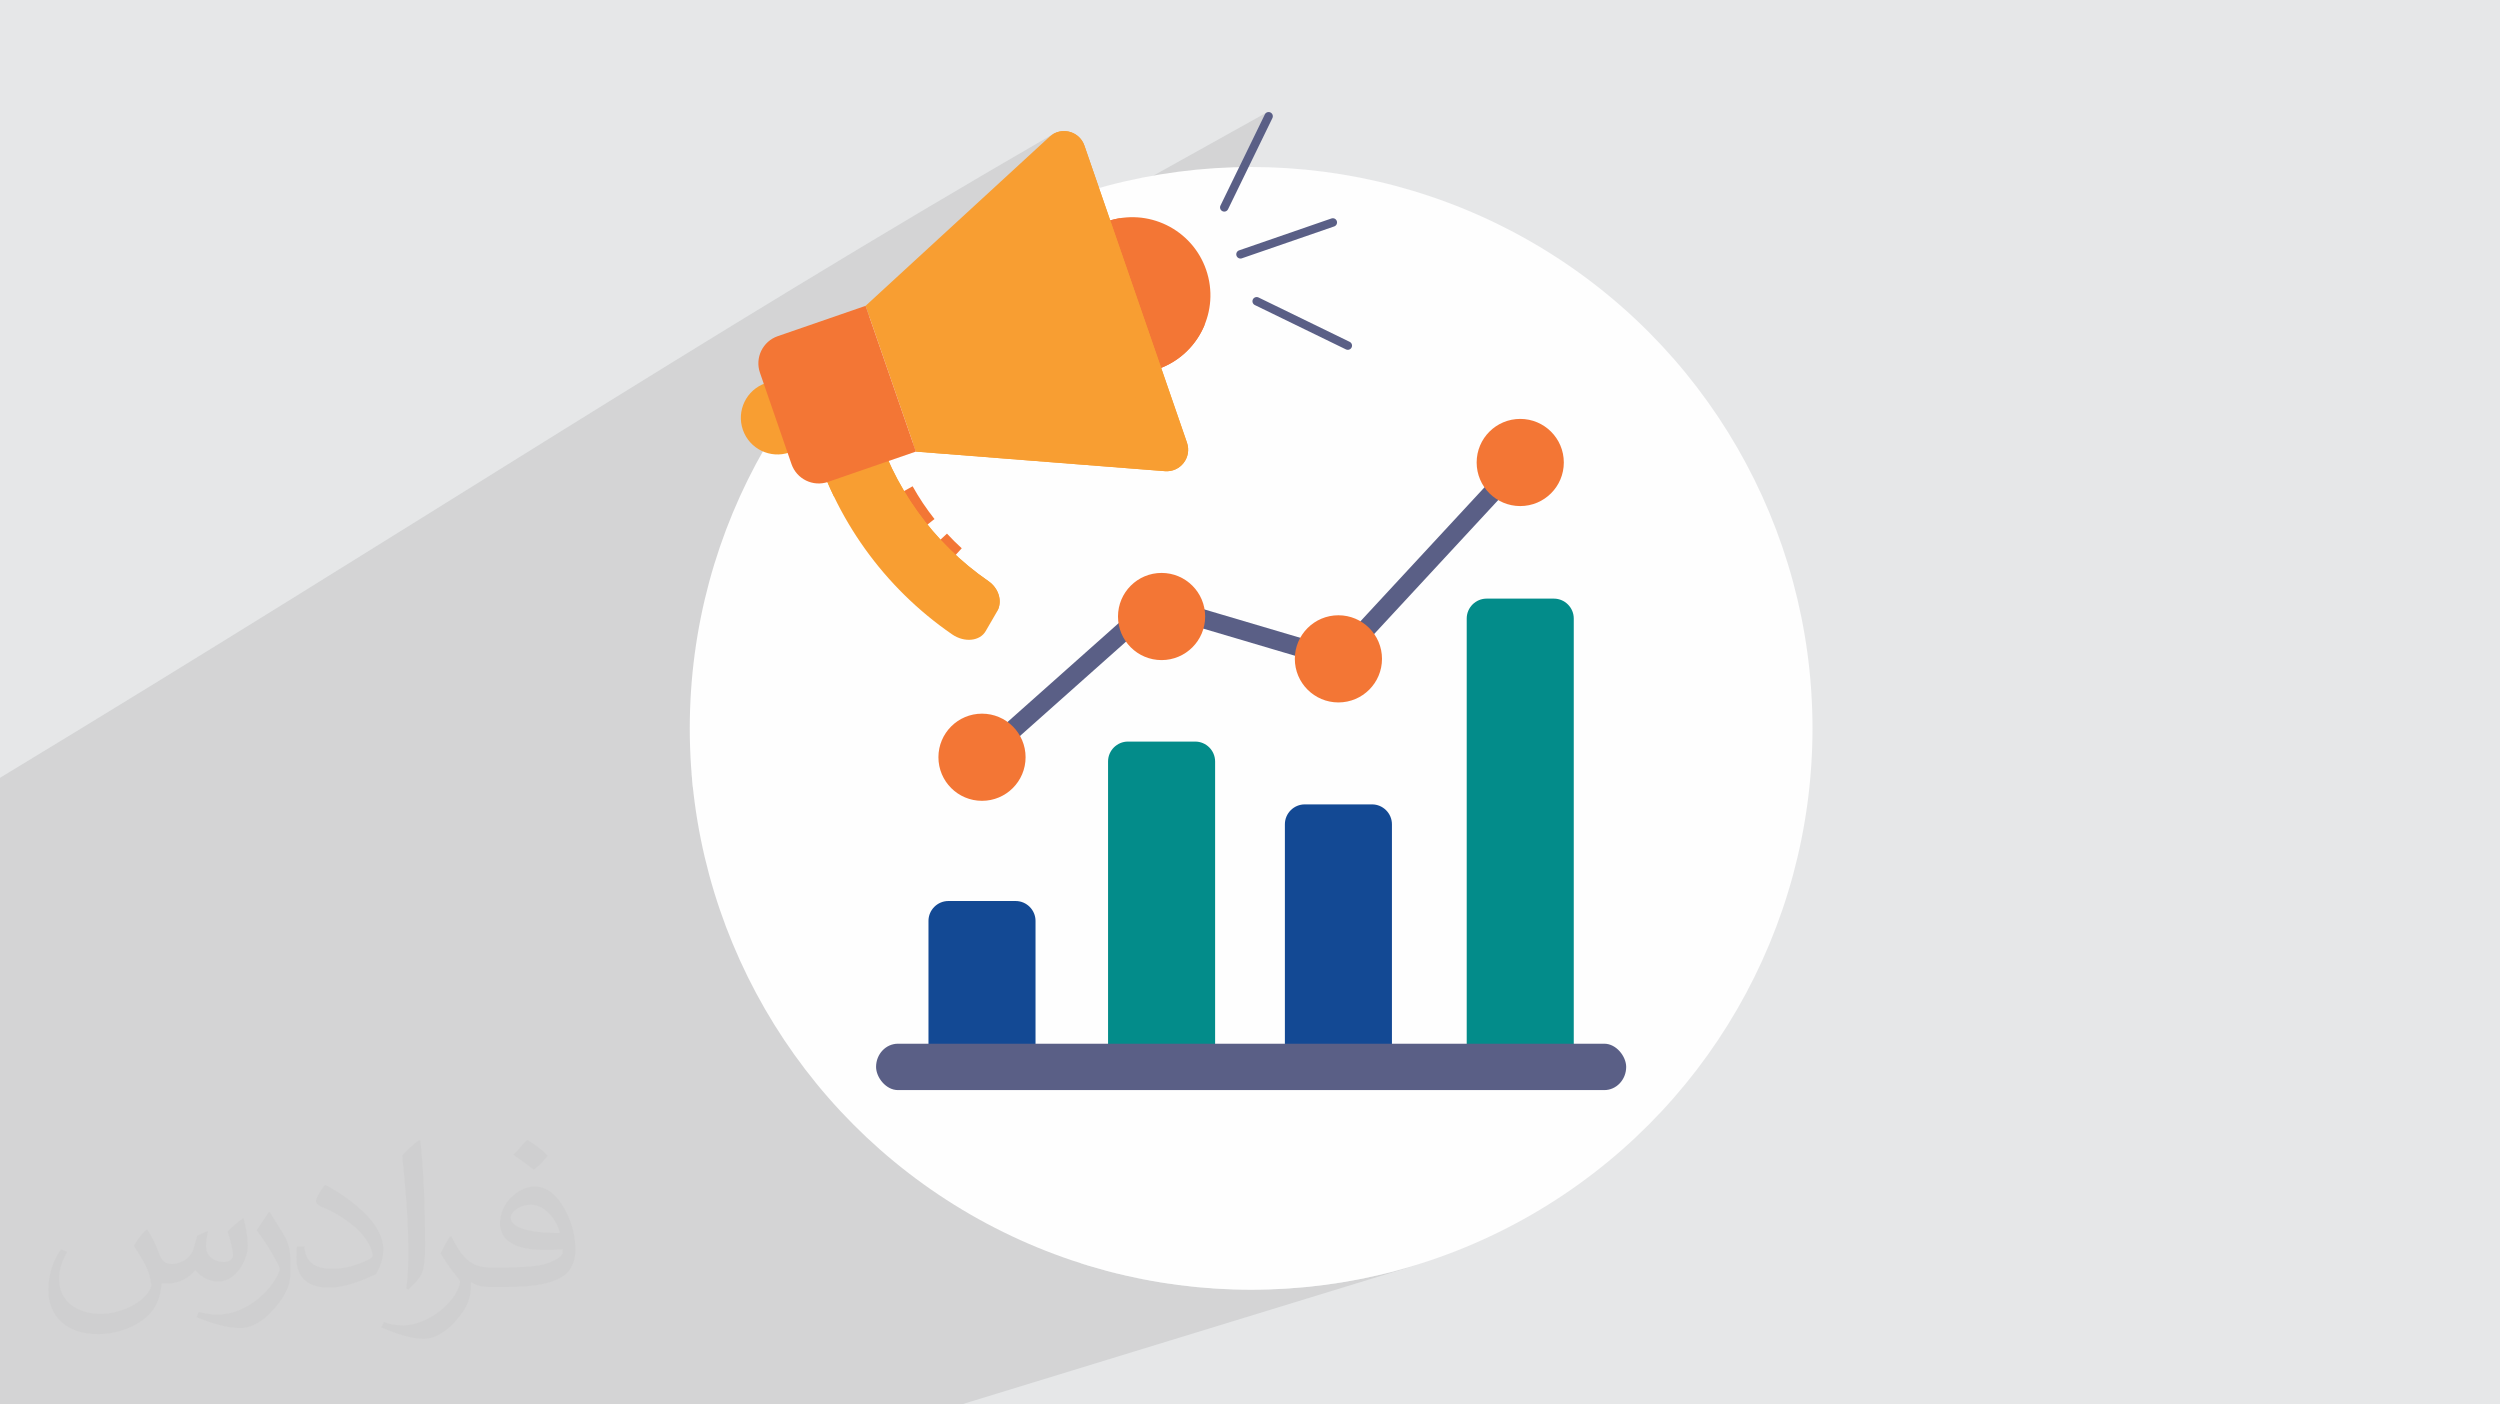<?xml version="1.0" encoding="UTF-8"?>
<!DOCTYPE svg PUBLIC "-//W3C//DTD SVG 1.1//EN" "http://www.w3.org/Graphics/SVG/1.1/DTD/svg11.dtd">
<!-- Creator: CorelDRAW -->
<svg xmlns="http://www.w3.org/2000/svg" xml:space="preserve" width="3.709in" height="2.083in" version="1.1" style="shape-rendering:geometricPrecision; text-rendering:geometricPrecision; image-rendering:optimizeQuality; fill-rule:evenodd; clip-rule:evenodd"
viewBox="0 0 3706 2081.32"
 xmlns:xlink="http://www.w3.org/1999/xlink"
 xmlns:xodm="http://www.corel.com/coreldraw/odm/2003">
 <defs>
  <style type="text/css">
   <![CDATA[
    .str0 {stroke:#5A5F86;stroke-width:27.75;stroke-miterlimit:2.613}
    .fil6 {fill:none}
    .fil3 {fill:#FEFEFE}
    .fil7 {fill:#F37635}
    .fil8 {fill:#5A5F86}
    .fil5 {fill:#038C8A}
    .fil4 {fill:#134994}
    .fil0 {fill:#E6E7E8}
    .fil10 {fill:#F89E32;fill-rule:nonzero}
    .fil9 {fill:#F37635;fill-rule:nonzero}
    .fil11 {fill:#5A5F86;fill-rule:nonzero}
    .fil2 {fill:#373435;fill-opacity:0.031}
    .fil1 {fill:#373435;fill-opacity:0.102}
   ]]>
  </style>
 </defs>
 <g id="Layer_x0020_1">
  <polygon class="fil0" points="-0,0 3706,0 3706,2081.32 -0,2081.32 "/>
  <g id="_2057769452496">
   <polygon class="fil0" points="-0,1290.71 -0,1289.18 2003.63,515.07 2002.96,516.15 2002.12,517.04 2001.14,517.75 2000.05,518.24 "/>
   <polygon class="fil0" points="-0,1289.18 -0,1281.07 2000.73,506.73 2001.81,507.39 2002.71,508.24 2003.41,509.21 2003.92,510.3 2004.2,511.47 2004.26,512.67 2004.07,513.88 2003.63,515.07 "/>
   <polygon class="fil0" points="-0,1281.07 -0,1178.86 1865.64,440.97 2000.73,506.73 "/>
   <polygon class="fil0" points="-0,1178.86 -0,1176.98 1860.86,440.7 1862.02,440.41 1863.23,440.36 1864.45,440.54 1865.64,440.97 "/>
   <polygon class="fil0" points="-0,947.24 -0,945.78 1878.55,166.43 1877.46,166.93 1876.48,167.63 1875.64,168.53 1874.97,169.6 "/>
   <polygon class="fil0" points="-0,1041.01 -0,947.24 1874.97,169.6 1809.23,304.73 "/>
   <polygon class="fil0" points="-0,1049.28 -0,1041.01 1809.23,304.73 1808.8,305.91 1808.61,307.13 1808.66,308.33 1808.94,309.49 1809.43,310.58 1810.14,311.56 1811.03,312.4 1812.11,313.07 "/>
   <polygon class="fil0" points="-0,1051.22 -0,1049.28 1812.11,313.07 1813.3,313.51 1814.51,313.69 1815.72,313.64 1816.88,313.36 "/>
   <polygon class="fil0" points="-0,1126.51 -0,1121.01 1981.68,327.71 1981.97,328.94 1982.01,330.17 1981.81,331.36 1981.39,332.48 1980.76,333.51 1979.95,334.4 1978.97,335.13 1977.82,335.66 "/>
   <polygon class="fil0" points="-0,1121.01 -0,1114.96 1973.73,323.85 1974.96,323.56 1976.19,323.52 1977.38,323.71 1978.51,324.13 1979.53,324.75 1980.42,325.57 1981.15,326.56 1981.68,327.71 "/>
   <polygon class="fil0" points="-0,1114.96 -0,1108.37 1836.84,371.12 1973.73,323.85 "/>
   <polygon class="fil0" points="-0,1220.2 -0,1220.12 1716.36,547.16 1722.48,544.84 "/>
   <polygon class="fil0" points="-0,1187.5 -0,1185.7 1786.18,480.25 1780.17,484.21 1774.27,487.02 "/>
   <polygon class="fil0" points="-0,1220.2 -0,1116.39 1787.97,399.95 1789.77,405.63 1791.27,411.33 1792.47,417.05 1793.37,422.77 1793.97,428.48 1794.29,434.18 1794.33,439.86 1794.09,445.5 1793.57,451.11 1792.78,456.66 1791.73,462.15 1790.42,467.58 1788.85,472.92 1787.03,478.18 1784.96,483.33 1782.65,488.38 1780.1,493.32 1777.32,498.13 1774.31,502.81 1771.08,507.34 1767.62,511.72 1763.95,515.94 1760.07,519.98 1755.97,523.85 1751.68,527.52 1747.19,531 1742.51,534.27 1737.64,537.32 1732.58,540.14 1727.35,542.73 1721.94,545.07 "/>
   <polygon class="fil0" points="-0,1116.39 -0,1001.45 1640.79,328.33 1646.47,326.53 1652.17,325.03 1657.89,323.83 1663.61,322.93 1669.32,322.33 1675.02,322.01 1680.7,321.97 1686.34,322.22 1691.95,322.73 1697.5,323.52 1702.99,324.57 1708.41,325.88 1713.75,327.45 1719.01,329.27 1724.16,331.34 1729.22,333.65 1734.15,336.2 1738.96,338.98 1743.64,342 1748.17,345.23 1752.54,348.69 1756.76,352.36 1760.8,356.24 1764.67,360.33 1768.35,364.62 1771.82,369.11 1775.09,373.79 1778.14,378.66 1780.96,383.72 1783.54,388.96 1785.89,394.37 1787.97,399.95 "/>
   <polygon class="fil0" points="-0,1001.45 -0,1001.27 1635.21,330.42 1640.79,328.33 "/>
   <polygon class="fil0" points="-0,1330.05 -0,890.16 1607.48,215.85 1759.57,656.21 "/>
   <polygon class="fil0" points="-0,1358.91 -0,1330.05 1759.57,656.21 1760.69,660.29 1761.26,664.34 1761.31,668.34 1760.86,672.24 1759.94,676.01 1758.58,679.61 1756.8,683 1754.65,686.16 1752.13,689.05 1749.29,691.61 1746.14,693.84 1742.72,695.67 1739.06,697.09 "/>
   <polygon class="fil0" points="-0,1105.67 -0,1001.27 1635.21,330.42 1629.8,332.76 1624.56,335.34 1619.5,338.16 1614.63,341.22 1609.95,344.48 1605.46,347.96 1601.17,351.63 1597.08,355.5 1593.2,359.54 1589.53,363.76 1586.07,368.14 1582.83,372.67 1579.82,377.35 1577.04,382.15 1574.49,387.09 1572.18,392.14 1570.11,397.3 1568.29,402.55 1566.72,407.89 1565.41,413.32 1564.36,418.81 1563.57,424.36 1563.05,429.96 1562.81,435.61 1562.84,441.28 1563.16,446.98 1563.76,452.7 1564.66,458.42 1565.85,464.13 1567.35,469.84 1569.15,475.52 "/>
   <polygon class="fil0" points="-0,890.16 -0,857.61 1563.61,197.48 1566.97,196.1 1570.41,195.12 1573.9,194.55 1577.41,194.37 1580.9,194.57 1584.34,195.15 1587.7,196.1 1590.94,197.4 1594.03,199.05 1596.93,201.05 1599.61,203.37 1602.04,206.02 1604.19,208.99 1606.01,212.27 1607.48,215.85 "/>
   <polygon class="fil0" points="-0,1278.11 -0,1236.34 1515.8,644.06 1519.73,644.09 1523.7,644.19 1527.7,644.34 1531.74,644.53 1535.8,644.77 1539.89,645.03 1544,645.33 1548.13,645.64 1552.28,645.97 1556.45,646.29 1560.62,646.62 1564.81,646.94 1569.01,647.24 1573.2,647.52 1577.4,647.77 1581.59,647.98 1585.78,648.14 1589.96,648.26 1594.14,648.32 1598.29,648.31 1602.44,648.23 1606.56,648.07 1610.66,647.83 1614.74,647.49 1618.79,647.06 1622.81,646.51 1626.8,645.85 1630.75,645.07 1634.66,644.16 1638.53,643.13 1642.36,641.94 1646.14,640.61 "/>
   <polygon class="fil0" points="-0,1220.12 -0,1105.67 1569.15,475.52 1571.24,481.1 1573.58,486.51 1576.16,491.74 1578.98,496.8 1582.04,501.67 1585.31,506.35 1588.78,510.84 1592.46,515.13 1596.32,519.22 1600.37,523.1 1604.59,526.78 1608.97,530.24 1613.5,533.47 1618.17,536.48 1622.98,539.26 1627.92,541.81 1632.97,544.12 1638.13,546.19 1643.39,548.01 1648.73,549.58 1654.15,550.9 1659.64,551.95 1665.19,552.74 1670.8,553.25 1676.44,553.5 1682.12,553.47 1687.82,553.15 1693.54,552.54 1699.26,551.65 1704.98,550.45 1710.68,548.96 1716.36,547.16 "/>
   <polygon class="fil0" points="-0,1358.91 -0,1356.06 1726.88,698.46 1731.11,698.52 1735.18,698.05 1739.06,697.09 "/>
   <polygon class="fil0" points="-0,859.33 -0,857.54 1566.15,196.32 1562.51,197.96 1559.01,200.1 1555.73,202.75 "/>
   <polygon class="fil0" points="-0,1236.34 -0,1203.22 1414.43,646.65 1420.73,646.08 1427.04,645.58 1433.36,645.18 1439.69,644.84 1446.03,644.57 1452.37,644.36 1458.72,644.21 1465.07,644.1 1471.42,644.03 1477.78,643.99 1484.13,643.98 1490.48,643.98 1496.82,644 1503.15,644.03 1509.48,644.05 1515.8,644.06 "/>
   <polygon class="fil0" points="-0,1203.22 -0,1191.23 1353.55,657.27 1357.35,656.52 1361.13,655.76 1364.92,654.99 1368.71,654.22 1372.5,653.46 1376.29,652.7 1380.08,651.95 1383.88,651.23 1387.68,650.53 1391.48,649.85 1395.29,649.21 1399.1,648.61 1402.92,648.04 1406.75,647.53 1410.58,647.06 1414.43,646.65 "/>
   <polygon class="fil0" points="-0,981.85 -0,973.96 1152.95,498.34 1283.15,453.36 "/>
   <polygon class="fil0" points="-0,1356.06 -0,1203.67 1357.77,669.45 1726.88,698.46 "/>
   <polygon class="fil0" points="-0,1203.62 -0,981.85 1283.15,453.36 1357.75,669.41 "/>
   <polygon class="fil0" points="-0,1203.67 -0,981.85 1283.15,453.36 1357.77,669.45 "/>
   <polygon class="fil0" points="-0,1097.52 -0,1097.11 1221.57,605.68 1224.63,604.89 "/>
   <polygon class="fil0" points="-0,1086.99 -0,1030.83 1134.82,568.05 1140.16,566.5 1145.53,565.52 1150.89,565.09 1156.2,565.18 1161.44,565.79 1166.56,566.91 1171.53,568.5 1176.32,570.55 1180.9,573.05 1185.22,575.98 1189.25,579.33 1192.96,583.07 1196.32,587.19 1199.28,591.67 1201.82,596.49 1203.89,601.65 "/>
   <polygon class="fil0" points="-0,1367.05 -0,1355.71 1425.66,812.78 1423.44,815.21 1421.22,817.64 1419.01,820.07 1416.79,822.5 1414.58,824.93 1412.36,827.35 1410.14,829.78 1407.93,832.2 "/>
   <polygon class="fil0" points="-0,1572.03 -0,1456.13 2228.45,626.05 2234.39,623.88 2240.58,622.29 2247,621.31 2253.6,620.98 2260.21,621.31 2266.63,622.29 2272.82,623.88 2278.75,626.05 2284.4,628.78 2289.73,632.01 2294.7,635.73 2299.29,639.9 2303.46,644.49 2307.18,649.46 2310.42,654.79 2313.14,660.44 2315.31,666.38 2316.9,672.57 2317.88,678.98 2318.22,685.59 2317.88,692.2 2316.9,698.62 2315.31,704.81 2313.14,710.74 2310.42,716.39 2307.18,721.72 2303.46,726.69 2299.29,731.28 2294.7,735.45 2289.73,739.17 2284.4,742.41 2278.75,745.13 2272.82,747.3 "/>
   <polygon class="fil0" points="-0,1141.26 -0,1103.59 1257.74,598.27 1263.99,597.8 1270.07,598.64 1275.85,600.67 1281.2,603.78 1286.01,607.86 1290.13,612.78 1293.44,618.44 1295.81,624.71 "/>
   <polygon class="fil0" points="-0,1103.59 -0,1097.52 1224.63,604.89 1228.76,604.07 1232.9,603.24 1237.04,602.41 1241.18,601.58 1245.32,600.75 1249.46,599.93 1253.6,599.1 1257.74,598.27 "/>
   <polygon class="fil0" points="-0,1355.71 -0,1328.77 1403.78,791.04 1406.41,793.85 1409.07,796.64 1411.76,799.4 1414.48,802.13 1417.23,804.84 1420.01,807.51 1422.82,810.16 1425.66,812.78 "/>
   <polygon class="fil0" points="-0,1303.02 -0,1248.16 1352.86,720.87 1354.65,724.05 1356.48,727.22 1358.34,730.36 1360.23,733.49 1362.16,736.6 1364.11,739.69 1366.09,742.76 1368.1,745.8 1370.15,748.83 1372.22,751.84 1374.33,754.82 1376.46,757.78 1378.62,760.72 1380.81,763.64 1383.03,766.54 1385.28,769.41 "/>
   <polygon class="fil0" points="-0,1310.54 -0,1303.02 1385.28,769.41 1382.7,771.45 1380.12,773.49 1377.54,775.53 1374.96,777.57 1372.39,779.61 1369.81,781.65 1367.23,783.68 1364.65,785.73 "/>
   <polygon class="fil0" points="-0,1477.19 -0,1456.76 1478.19,906.23 1476.07,909.89 1473.96,913.54 1471.84,917.19 1469.72,920.84 1467.6,924.49 1465.48,928.14 1463.37,931.79 1461.25,935.45 "/>
   <polygon class="fil0" points="-0,1482.62 -0,1477.19 1461.25,935.45 1459.52,938.09 1457.48,940.44 1455.15,942.51 1452.57,944.28 1449.75,945.75 1446.72,946.91 "/>
   <polygon class="fil0" points="-0,1131.52 -0,1097.11 1221.57,605.68 1218.67,606.85 1215.96,608.39 1213.45,610.27 1211.15,612.46 1209.08,614.95 1207.24,617.72 1205.66,620.72 1204.35,623.95 1203.32,627.36 1202.59,630.96 1202.17,634.7 1202.08,638.56 1202.33,642.52 1202.94,646.55 1203.91,650.63 "/>
   <polygon class="fil0" points="-0,1412.8 -0,1141.26 1295.81,624.71 1298.46,633.7 1301.29,642.61 1304.31,651.46 1307.52,660.21 1310.91,668.89 1314.49,677.48 1318.25,685.98 1322.19,694.38 1326.3,702.7 1330.59,710.91 1335.05,719.03 1339.69,727.04 1344.49,734.95 1349.47,742.75 1354.6,750.44 1359.91,758.02 1365.37,765.48 1370.99,772.82 1376.77,780.04 1382.71,787.14 1388.8,794.11 1395.05,800.95 1401.44,807.66 1407.98,814.24 1414.67,820.67 1421.51,826.97 1428.49,833.13 1435.6,839.13 1442.86,845 1450.25,850.71 1457.78,856.26 1465.44,861.67 "/>
   <polygon class="fil0" points="-0,1220.3 -0,1131.52 1203.91,650.63 1205.49,656.13 1207.13,661.61 1208.84,667.06 1210.6,672.49 1212.41,677.9 1214.28,683.28 1216.21,688.64 1218.19,693.97 1220.24,699.28 1222.34,704.55 1224.49,709.81 1226.7,715.03 1228.96,720.23 1231.28,725.41 1233.66,730.55 1236.08,735.67 "/>
   <polygon class="fil0" points="-0,1373.37 -0,1305.86 1355.75,783.94 1358.65,787.61 1361.56,791.27 1364.48,794.91 1367.43,798.55 1370.39,802.16 1373.38,805.76 1376.39,809.34 1379.42,812.89 1382.48,816.43 1385.58,819.94 1388.7,823.42 1391.86,826.88 1395.06,830.31 1398.3,833.71 1401.57,837.07 1404.89,840.41 "/>
   <polygon class="fil0" points="-0,1456.76 -0,1412.8 1465.44,861.67 1468.14,863.7 1470.62,865.93 1472.88,868.34 1474.91,870.89 1476.7,873.58 1478.24,876.38 1479.53,879.27 1480.55,882.23 1481.3,885.25 1481.76,888.31 1481.94,891.37 1481.82,894.44 1481.4,897.47 1480.66,900.47 1479.59,903.39 1478.19,906.23 "/>
   <polygon class="fil0" points="-0,1226.83 -0,1220.3 1236.08,735.67 1236.67,735.84 1238.04,735.73 1240.09,735.39 1242.72,734.83 1245.83,734.12 1249.29,733.27 1253.01,732.33 1256.88,731.32 1260.79,730.3 1264.64,729.28 1268.32,728.32 1271.72,727.44 1274.73,726.69 1277.26,726.09 1279.19,725.68 1280.41,725.51 "/>
   <polygon class="fil0" points="-0,1269.85 -0,1226.83 1280.41,725.51 1284.61,725.41 1288.62,725.6 1292.47,726.07 1296.16,726.8 1299.7,727.8 1303.11,729.04 1306.39,730.53 1309.55,732.25 1312.6,734.19 1315.55,736.34 1318.42,738.69 1321.21,741.24 1323.93,743.97 1326.6,746.87 1329.22,749.94 1331.8,753.16 "/>
   <polygon class="fil0" points="-0,1305.86 -0,1269.85 1331.8,753.16 1334.79,757.02 1337.78,760.87 1340.77,764.73 1343.76,768.58 1346.74,772.43 1349.74,776.28 1352.74,780.11 1355.75,783.94 "/>
   <polygon class="fil0" points="-0,1137.59 -0,1086.99 1203.89,601.65 1205.44,606.99 1206.42,612.36 1206.85,617.72 1206.76,623.03 1206.14,628.27 1205.03,633.39 1203.44,638.36 1201.39,643.15 1198.89,647.72 1195.96,652.04 1192.61,656.07 1188.87,659.78 1184.75,663.14 1180.27,666.1 1175.44,668.64 1170.29,670.72 "/>
   <polygon class="fil0" points="365.29,2081.32 -0,2081.32 -0,1848.34 1922.76,1194.75 1928.29,1193.02 1934.22,1192.42 2033.9,1192.42 2039.83,1193.02 2045.36,1194.75 2050.37,1197.48 2054.75,1201.09 2058.35,1205.46 2061.08,1210.47 2062.81,1216 2063.41,1221.93 2063.41,1552.96 "/>
   <path class="fil0" d="M754.18 2081.32l1656.47 -499.73 -1656.47 499.73zm1656.47 -499.73l507.96 499.73 -507.96 -499.73z"/>
   <polygon class="fil0" points="829.29,2081.32 754.18,2081.32 2410.65,1581.58 2409.95,1588.49 2407.94,1594.93 2404.76,1600.77 2400.56,1605.87 2395.46,1610.07 2389.62,1613.25 2383.18,1615.27 "/>
   <polygon class="fil0" points="-0,2049.17 -0,1815.76 1394.42,1337.99 1399.95,1336.27 1405.88,1335.66 1505.56,1335.66 1511.49,1336.27 1517.02,1337.99 1522.03,1340.72 1526.41,1344.33 1530.01,1348.7 1532.74,1353.71 1534.47,1359.25 1535.07,1365.17 1535.07,1552.96 "/>
   <polygon class="fil0" points="602.38,2081.32 -0,2081.32 -0,1667.81 2192.31,889.73 2197.84,888 2203.76,887.4 2303.45,887.4 2309.37,888 2314.9,889.73 2319.92,892.46 2324.29,896.07 2327.9,900.44 2330.63,905.46 2332.35,910.99 2332.96,916.92 2332.96,1552.96 "/>
   <polygon class="fil0" points="-0,1737.75 -0,1620.11 1964.84,914.98 1971.03,913.39 1977.45,912.41 1984.06,912.07 1990.66,912.41 1997.08,913.39 2003.27,914.98 2009.21,917.15 2014.86,919.87 2020.19,923.11 2025.16,926.83 2029.75,931 2033.92,935.59 2037.64,940.56 2040.87,945.89 2043.59,951.54 2045.77,957.47 2047.36,963.66 2048.34,970.08 2048.67,976.69 2048.34,983.29 2047.36,989.71 2045.77,995.9 2043.59,1001.84 2040.87,1007.49 2037.64,1012.81 2033.92,1017.79 2029.75,1022.38 2025.16,1026.54 2020.19,1030.27 2014.86,1033.5 2009.21,1036.22 2003.27,1038.4 "/>
   <polygon class="fil0" points="754.18,2081.32 -0,2081.32 -0,1983.69 1319.71,1549.92 1326.15,1547.91 1333.05,1547.21 2376.27,1547.21 2383.18,1547.91 2389.62,1549.92 2395.46,1553.1 2400.56,1557.31 2404.76,1562.4 2407.94,1568.24 2409.95,1574.68 2410.65,1581.58 "/>
   <polygon class="fil0" points="-0,1456 -0,1373.37 1404.89,840.41 1406.9,842.29 1410.14,845.18 1414.4,848.92 1419.51,853.37 1425.28,858.36 1431.52,863.74 1438.05,869.36 1444.67,875.07 1451.21,880.7 1457.46,886.1 1463.26,891.13 1468.4,895.62 1472.7,899.43 1475.98,902.39 1478.05,904.36 1478.72,905.17 "/>
   <polygon class="fil0" points="-0,1679.01 -0,1514.18 2253.6,685.59 1984.06,976.69 "/>
   <polygon class="fil0" points="134.71,2081.32 -0,2081.32 -0,1688.21 1660.63,1101.64 1666.16,1099.92 1672.09,1099.31 1771.77,1099.31 1777.7,1099.92 1783.23,1101.64 1788.24,1104.37 1792.61,1107.98 1796.22,1112.35 1798.95,1117.36 1800.67,1122.89 1801.28,1128.83 1801.28,1552.96 "/>
   <polygon class="fil0" points="-0,1602.95 -0,1482.67 1696.78,854.38 1702.71,852.21 1708.9,850.62 1715.32,849.64 1721.93,849.3 1728.53,849.64 1734.95,850.62 1741.14,852.21 1747.08,854.38 1752.73,857.1 1758.05,860.34 1763.03,864.06 1767.61,868.23 1771.78,872.82 1775.5,877.79 1778.74,883.12 1781.46,888.77 1783.63,894.7 1785.22,900.89 1786.2,907.31 1786.54,913.92 1786.2,920.52 1785.22,926.94 1783.63,933.13 1781.46,939.07 1778.74,944.72 1775.5,950.04 1771.78,955.02 1767.61,959.6 1763.03,963.77 1758.05,967.5 1752.73,970.73 1747.08,973.45 1741.14,975.63 "/>
   <path class="fil0" d="M-0 2006.03l1298.68 -424.44 -1298.68 424.44zm1298.68 -424.44l455.3 499.73 -455.3 -499.73z"/>
   <polygon class="fil0" points="-0,1679.01 -0,1523.38 1710.6,895.75 1984.06,976.69 "/>
   <polygon class="fil0" points="-0,1703.37 -0,1581.02 1436.5,1060.83 1442.69,1059.24 1449.11,1058.26 1455.72,1057.92 1462.33,1058.26 1468.74,1059.24 1474.93,1060.83 1480.87,1063 1486.52,1065.72 1491.85,1068.96 1496.82,1072.68 1501.41,1076.85 1505.58,1081.44 1509.3,1086.41 1512.53,1091.74 1515.25,1097.39 1517.43,1103.32 1519.02,1109.51 1520,1115.93 1520.33,1122.54 1520,1129.15 1519.02,1135.56 1517.43,1141.75 1515.25,1147.69 1512.53,1153.34 1509.3,1158.67 1505.58,1163.64 1501.41,1168.23 1496.82,1172.4 1491.85,1176.12 1486.52,1179.35 1480.87,1182.07 1474.93,1184.25 "/>
   <polygon class="fil0" points="-0,1642.28 -0,1523.38 1710.6,895.75 1455.72,1122.54 "/>
   <polygon class="fil0" points="1382.86,2081.32 -0,2081.32 -0,947.78 1530.75,312.98 1493.89,329.64 1458.01,348.02 1423.16,368.06 1389.4,389.7 1356.77,412.9 1325.34,437.61 1295.14,463.76 1266.24,491.32 1238.69,520.22 1212.53,550.41 1187.83,581.85 1164.63,614.47 1142.98,648.24 1122.95,683.09 1104.57,718.97 1087.9,755.83 1073,793.62 1059.92,832.28 1048.71,871.77 1039.41,912.03 1032.1,953.01 1026.8,994.66 1023.59,1036.92 1022.51,1079.74 1023.59,1122.56 1026.8,1164.83 1032.1,1206.47 1039.41,1247.45 1048.71,1287.71 1059.92,1327.2 1073,1365.87 1087.9,1403.65 1104.57,1440.51 1122.95,1476.4 1142.98,1511.24 1164.63,1545.01 1187.83,1577.63 1212.53,1609.07 1238.69,1639.26 1266.24,1668.16 1295.14,1695.72 1325.34,1721.87 1356.77,1746.58 1389.4,1769.78 1423.16,1791.42 1458.01,1811.46 1493.89,1829.84 1530.75,1846.5 1568.54,1861.4 1607.21,1874.49 1646.7,1885.7 1686.96,1894.99 1727.94,1902.31 1769.58,1907.6 1811.84,1910.82 1854.67,1911.9 1897.49,1910.82 1939.75,1907.6 1981.39,1902.31 2022.37,1894.99 2062.64,1885.7 2102.12,1874.49 "/>
   <polygon class="fil0" points="-0,981.85 -0,859.33 1555.73,202.75 1283.15,453.36 "/>
   <polygon class="fil0" points="-0,1030.83 -0,1030.81 1129.66,570.12 1134.82,568.05 "/>
   <polygon class="fil0" points="-0,973.96 -0,973.92 1148.9,499.97 1152.95,498.34 "/>
  </g>
  <path class="fil1" d="M2001.14 517.75l-246.86 123.16 5.29 15.31 1.12 4.08 0.57 4.05 0.05 4 -0.45 3.9 -0.92 3.77 -1.36 3.6 -1.77 3.39 -2.16 3.16 -2.51 2.88 -2.84 2.57 -3.15 2.22 -3.42 1.84 -301.27 148.19 1.41 1.14 7.39 5.71 7.53 5.56 7.66 5.4 2.69 2.04 2.48 2.23 2.26 2.4 2.03 2.55 1.79 2.69 1.54 2.8 1.29 2.89 1.02 2.97 0.75 3.02 0.47 3.05 0.18 3.07 -0.12 3.06 -0.43 3.04 -0.74 2.99 -1.07 2.93 -0.87 1.78 0 0 -0.01 0 -0.52 1.05 -2.12 3.65 -2.12 3.65 -2.12 3.65 -2.12 3.65 -2.12 3.65 -2.12 3.65 -2.12 3.65 -2.12 3.65 -1.73 2.64 -2.04 2.36 -2.33 2.07 -2.59 1.77 -2.82 1.47 -424.25 201.92 1.31 17.15 0.7 5.55 669.27 -316 5.94 -2.18 6.19 -1.59 6.42 -0.98 6.61 -0.33 6.6 0.33 6.42 0.98 6.2 1.59 2.93 1.07 484.38 -227.22 5.94 -2.18 6.2 -1.59 6.42 -0.98 6.6 -0.33 6.61 0.33 6.42 0.98 6.19 1.59 5.94 2.18 5.65 2.72 5.33 3.23 4.97 3.72 4.59 4.17 4.17 4.59 3.72 4.97 3.23 5.33 2.72 5.65 2.18 5.94 1.59 6.19 0.98 6.42 0.33 6.61 -0.33 6.61 -0.98 6.42 -1.59 6.19 -2.18 5.94 -2.72 5.65 -3.23 5.33 -3.72 4.98 -4.17 4.59 -4.59 4.17 -4.97 3.72 -5.33 3.24 -5.65 2.72 -137.64 61.94 -113.2 122.26 1.84 1.67 4.17 4.59 3.72 4.97 3.23 5.33 2.72 5.65 0.95 2.59 147.76 -64.39 5.53 -1.73 5.93 -0.6 99.68 0 5.93 0.6 5.53 1.73 5.01 2.73 4.37 3.61 3.61 4.37 2.73 5.02 1.73 5.53 0.6 5.93 0 630.29 43.32 0 6.91 0.7 6.44 2.01 5.84 3.18 5.09 4.2 4.2 5.09 3.18 5.84 2.01 6.44 0.7 6.9 -0.7 6.91 -2.01 6.44 -3.18 5.84 -4.2 5.09 -5.09 4.21 -5.84 3.18 -787.78 259.42 5.36 1.81 39.49 11.21 40.26 9.29 40.98 7.32 41.64 5.29 42.26 3.21 42.82 1.08 42.82 -1.08 42.26 -3.21 41.64 -5.29 40.98 -7.32 40.26 -9.29 39.49 -11.21 -513.75 157.48 31.74 49.35 -31.74 -49.35 -160.98 49.35 -459.13 0 -60.33 0 -23.08 0 -869.7 0 -15.16 0 0 -674.7 0 -12.37 0 -10.51 0 -41.85 0 -21.94 0 -16.8 0 -2.2 0 -18.75 0 -9.22 0 -1.05 0 -10.78 0 -28.69 0 -29.98 0 -0.8 0 -12.9 0 -11.79 0 -5.7 0 -17.6 0 -0.68c617.73,-374.12 1034.1,-649.44 1562.51,-955.06l-2.34 1.43 0.2 -0.11 3.24 -1.8 3.36 -1.38 3.44 -0.97 3.49 -0.57 3.51 -0.18 3.49 0.2 3.44 0.58 3.36 0.94 3.24 1.31 3.09 1.65 2.9 1.99 2.68 2.32 2.43 2.65 2.14 2.97 1.83 3.28 1.47 3.58 29.39 85.11 240.59 -134.03 -0.98 0.7 -0.84 0.89 -0.67 1.08 -65.74 135.12 -0.44 1.19 -0.19 1.21 0.05 1.2 0.28 1.16 0.5 1.09 0.7 0.98 0.89 0.84 1.08 0.67 1.19 0.44 1.22 0.19 1.21 -0.05 1.16 -0.28 1.09 -0.5 -65.74 35.57 0.31 0.25 4.22 3.67 4.04 3.88 3.87 4.09 3.67 4.29 3.47 4.49 3.27 4.68 3.05 4.87 2.82 5.06 2.58 5.24 2.34 5.41 1.17 3.13 48.63 -25.84 1.15 -0.53 136.89 -47.28 1.23 -0.29 1.23 -0.04 1.19 0.2 1.12 0.42 1.02 0.63 0.89 0.81 0.73 0.99 0.53 1.15 0.29 1.23 0.04 1.23 -0.2 1.19 -0.42 1.12 -0.63 1.02 -0.81 0.89 -0.98 0.73 -184.78 97.16 0.11 1.89 0.04 5.68 -0.24 5.64 -0.52 5.61 -0.78 5.55 -1.05 5.49 -1.31 5.42 -1.57 5.34 -1.82 5.26 -0.42 1.03 73.15 -38.02 1.09 -0.5 1.17 -0.28 1.21 -0.06 1.22 0.18 1.19 0.43 135.1 65.76 1.08 0.66 0.9 0.84 0.7 0.98 0.5 1.09 0.28 1.16 0.06 1.2 -0.18 1.21 -0.44 1.19 -0.66 1.08 -0.84 0.89 -0.98 0.7zm409.51 1063.84l556.5 499.73 -556.5 -499.73z"/>
  <path class="fil2" d="M218.49 1822.86c6.99,10.99 11.99,20.98 15.99,31.97 3,6.99 5,18.98 20.98,18.98 5,0 10.99,-2 16.98,-5 6.99,-4 10.99,-8.99 13.99,-15.99l5.99 -20.98 14.99 -6.99 1 1c-2,7.99 -3,14.99 -3,20.98 0,17.98 14.99,23.98 26.98,23.98 6.99,0 12.99,-4 12.99,-9.99 0,-7.99 -4,-22.98 -7.99,-34.97 6.99,-6.99 13.99,-13.99 22.98,-19.98l1 1c4,14.99 5.99,29.97 5.99,39.96 0,9.99 -4,20.98 -7.99,27.97 -7.99,13.99 -19.98,24.98 -35.97,24.98 -11.99,0 -24.98,-5.99 -33.97,-16.98l0 0c-8.99,10.99 -21.98,19.98 -42.96,19.98l-6.99 0c-1,13.99 -4,23.98 -8.99,32.97 -12.99,24.98 -49.96,41.96 -84.94,41.96 -48.96,0 -73.95,-27.97 -73.95,-65.94 0,-22.98 7.99,-44.96 18.98,-59.95l8.99 4c-7.99,13.99 -11.99,26.98 -11.99,39.96 0,34.97 28.97,51.95 61.94,51.95 30.97,0 68.95,-18.98 74.94,-41.96 -3,-24.98 -11.99,-35.97 -25.98,-58.95 4,-7.99 9.99,-14.99 16.98,-22.98l1 0 0 0 0 0 0 0 1 -1 0 0 0 0 0 0 1 0 0 0 0.01 -0.01 0 0.01zm563.54 -132.89c9.99,5.99 20.98,13.99 29.97,22.98 -5.99,7.99 -11.99,14.99 -20.98,20.98 -9.99,-7.99 -19.98,-14.99 -29.97,-21.98 6.99,-7.99 13.99,-14.99 19.98,-21.98l0 0 0 0 0 0 1 0 0 0 0 0zm5 95.93c-16.98,0 -29.97,10.99 -29.97,18.98 0,16.98 33.97,22.98 72.95,22.98 -5,-20.98 -22.98,-41.96 -42.96,-41.96l0 0 -0.01 0zm-37.97 92.93c21.98,0 40.96,-1 54.95,-4 15.99,-4 29.97,-11.99 29.97,-17.98 0,-2 0,-3 0,-5 -8.99,1 -18.98,1 -27.97,1 -29.97,0 -51.95,-6.99 -60.95,-22.98 -2,-5 -4,-9.99 -4,-14.99 0,-15.99 6.99,-31.97 18.98,-41.96 9.99,-8.99 20.98,-13.99 32.97,-13.99 20.98,0 36.97,16.98 48.96,42.96 5.99,13.99 10.99,29.97 10.99,50.95 0,13.99 -4,24.98 -11.99,33.97 -15.99,14.99 -44.96,20.98 -89.93,20.98l-20.98 0 0 0 -5 0c-10.99,0 -18.98,-2 -25.98,-6.99l-1 0c0,3 0,5 0,6.99 0,9.99 -3,22.98 -9.99,33.97 -19.98,29.97 -41.96,42.96 -59.95,42.96 -18.98,0 -41.96,-7.99 -62.94,-16.98l4 -7.99c6.99,3 15.99,5 28.97,5 33.97,0 78.94,-32.97 83.94,-64.94 -1,-3 -4,-5.99 -6.99,-9.99 -9.99,-11.99 -15.99,-21.98 -21.98,-31.97 5,-9.99 8.99,-17.98 13.99,-24.98l2 0c14.99,29.97 27.97,45.96 56.95,45.96l5 0 0 0 20.98 0 0 0 0 0 0 0 -1 0 0 0 0 0 0 0 -2 0 0 0 0 0zm-146.88 30.97c2,-12.99 3,-28.97 3,-42.96l0 -20.98c0,-38.96 -5,-95.93 -8.99,-132.89 6.99,-7.99 16.98,-16.98 24.98,-22.98l2 1c5,46.96 6.99,100.92 6.99,150.88 0,12.99 0,25.98 -2,34.97 -1,11.99 -7.99,20.98 -22.98,34.97l-3 -2 0 0 0 0 0 0 0 0 0 0 0 0 0 0zm-150.88 -61.96c1,17.98 9.99,32.97 40.96,32.97 19.98,0 35.97,-5 54.95,-13.99 3,-2 5,-4 5,-5 0,-10.99 -8.99,-26.98 -23.98,-40.96 -14.99,-12.99 -32.97,-24.98 -51.95,-31.97 -5.99,-3 -7.99,-5.99 -7.99,-7.99 0,-5 6.99,-15.99 12.99,-23.98l2 0c20.98,10.99 42.96,26.98 59.95,43.96 14.99,15.99 24.98,32.97 24.98,50.95 0,12.99 -4,25.98 -10.99,36.97 -22.98,10.99 -46.96,19.98 -69.95,19.98 -28.97,0 -47.96,-12.99 -47.96,-44.96 0,-4 0,-8.99 1,-15.99l9.99 0 0 0 0 0 0 0 0 0 0 0 0 0 0 0 1 0 0 0 0 0 0.01 0zm-51.95 -51.95l17.98 28.97c6.99,10.99 12.99,21.98 12.99,40.96l0 23.98c0,18.98 -11.99,38.96 -31.97,58.95 -14.99,13.99 -28.97,19.98 -41.96,19.98 -18.98,0 -39.96,-5.99 -64.94,-15.99l3 -7.99c7.99,2 16.98,4 27.97,4 35.97,0 71.95,-25.98 88.93,-57.95 2,-4 3,-6.99 3,-8.99 0,-4 -2,-7.99 -4,-10.99 -8.99,-16.98 -18.98,-32.97 -29.97,-46.96 5.99,-8.99 11.99,-17.98 17.98,-26.98l2 0 0 0 0 0 0 0 0 0 -1 -1 0 0 0 0 -0.01 0z"/>
  <g id="_2057769412224">
   <circle class="fil3" cx="1854.67" cy="1079.74" r="832.16"/>
   <g>
    <path class="fil4" d="M1405.88 1335.66l99.68 0c16.23,0 29.51,13.28 29.51,29.51l0 187.79 -158.7 0 0 -187.79c0,-16.23 13.28,-29.51 29.51,-29.51z"/>
    <path class="fil5" d="M1672.09 1099.31l99.68 0c16.24,0 29.51,13.28 29.51,29.51l0 424.13 -158.7 0 0 -424.13c0,-16.24 13.28,-29.51 29.51,-29.51z"/>
    <path class="fil4" d="M1934.22 1192.42l99.68 0c16.23,0 29.51,13.28 29.51,29.51l0 331.03 -158.7 0 0 -331.03c0,-16.23 13.28,-29.51 29.51,-29.51z"/>
    <path class="fil5" d="M2203.76 887.4l99.68 0c16.23,0 29.51,13.28 29.51,29.52l0 636.04 -158.7 0 0 -636.04c0,-16.24 13.28,-29.52 29.51,-29.52z"/>
    <polyline class="fil6 str0" points="1455.72,1122.54 1710.6,895.75 1984.06,976.69 2253.6,685.59 "/>
    <circle class="fil7" cx="2253.6" cy="685.59" r="64.61"/>
    <circle class="fil7" cx="1984.06" cy="976.69" r="64.61"/>
    <circle class="fil7" cx="1721.92" cy="913.92" r="64.61"/>
    <circle class="fil7" cx="1455.72" cy="1122.54" r="64.61"/>
    <rect class="fil8" x="1298.68" y="1547.2" width="1111.97" height="68.76" rx="32.45" ry="70.22"/>
   </g>
   <g>
    <path class="fil9" d="M1385.28 769.41c-6.88,5.45 -13.76,10.87 -20.64,16.32 -12.93,-16.39 -24.56,-33.78 -34.75,-52.03 7.64,-4.28 15.3,-8.55 22.96,-12.83 9.5,17.03 20.35,33.28 32.43,48.54z"/>
    <path class="fil9" d="M1425.66 812.78c-5.91,6.48 -11.82,12.96 -17.73,19.42 -8.15,-7.42 -15.99,-15.21 -23.45,-23.31 6.44,-5.95 12.87,-11.9 19.31,-17.86 6.98,7.54 14.27,14.8 21.88,21.74z"/>
    <path class="fil10" d="M1478.19 906.23c-5.64,9.74 -11.3,19.47 -16.94,29.21 -8.31,14.85 -31.27,17.76 -49.97,4.86 -100.77,-69.4 -174.15,-171.91 -207.37,-289.68 -6.2,-21.86 3.97,-42.66 20.72,-45.74 11.03,-2.21 22.07,-4.41 33.12,-6.62 16.76,-3.1 33.11,8.99 38.07,26.43 27.17,96.32 87.2,180.19 169.63,236.96 14.92,10.32 21.1,29.67 12.74,44.57z"/>
    <path class="fil10" d="M1355.75 783.94c15.43,19.6 31.32,38.8 49.14,56.47 7.14,7.08 74.33,63.76 73.82,64.77 7.5,-14.73 1.3,-33.42 -13.27,-43.51 -82.43,-56.77 -142.46,-140.64 -169.63,-236.96 -4.96,-17.44 -21.31,-29.54 -38.07,-26.43 -11.05,2.21 -22.09,4.41 -33.12,6.62 -16.74,3.08 -26.92,23.88 -20.72,45.74 8.3,29.39 19.08,57.83 32.18,85.04 0.81,1.7 39.87,-9.9 44.33,-10.16 22.87,-1.31 37.69,10.07 51.39,27.65 7.99,10.27 15.91,20.59 23.95,30.78z"/>
    <path class="fil10" d="M1203.89 601.65c9.79,28.36 -5.26,59.27 -33.61,69.06 -28.36,9.82 -59.28,-5.24 -69.07,-33.6 -9.79,-28.36 5.26,-59.28 33.6,-69.07 28.36,-9.79 59.29,5.26 69.07,33.6z"/>
    <path class="fil9" d="M1787.97 399.95c20.87,60.42 -11.19,126.34 -71.62,147.21 -60.42,20.85 -126.34,-11.22 -147.21,-71.64 -20.85,-60.43 11.21,-126.32 71.64,-147.19 60.43,-20.87 126.32,11.19 147.19,71.62z"/>
    <path class="fil9" d="M1660.76 323.39c-6.67,1.03 -13.35,2.64 -19.97,4.94 -60.43,20.87 -92.49,86.76 -71.64,147.19 20.87,60.42 86.79,92.49 147.21,71.64 33.21,-11.49 57.85,-36.59 69.83,-66.91 -64.89,48.5 -108.32,-107.38 -125.42,-156.86z"/>
    <path class="fil10" d="M1726.88 698.46l-369.12 -29.01 -74.62 -216.09 272.58 -250.61c16.94,-15.54 44.26,-8.64 51.76,13.1l152.08 440.37c7.52,21.74 -9.74,44.04 -32.68,42.25z"/>
    <path class="fil10" d="M1560.37 199.27c28.82,60.08 49.42,123.47 69.57,186.95 9.31,29.28 18.39,58.7 28.73,87.66 7.22,20.16 15.05,40.15 20.09,61.02 9.01,37.56 10.71,89.45 -32.62,105.7 -40.06,15.03 -88.62,3.47 -130.34,3.45 -33.67,-0.02 -67.82,-0.74 -101.37,2.6 -20.53,2.02 -40.65,6.64 -60.87,10.62l4.21 12.18 369.12 29.01c22.94,1.79 40.2,-20.5 32.68,-42.25l-152.08 -440.37c-6.85,-19.86 -30.2,-27.28 -47.12,-16.57z"/>
    <path class="fil9" d="M1227.55 714.36l130.2 -44.96 -74.6 -216.05 -130.2 44.98c-22.28,7.68 -34.08,31.97 -26.39,54.22l46.76 135.42c7.69,22.27 31.97,34.08 54.23,26.39z"/>
    <path class="fil11" d="M1840.91 382.94l136.92 -47.28c3.24,-1.12 4.99,-4.69 3.86,-7.95 -1.12,-3.26 -4.69,-4.99 -7.95,-3.86l-136.89 47.28c-3.26,1.13 -5.01,4.69 -3.86,7.93 1.12,3.26 4.69,5.01 7.93,3.89z"/>
    <path class="fil11" d="M1820.45 310.19l65.76 -135.12c1.52,-3.1 0.23,-6.85 -2.9,-8.37 -3.08,-1.49 -6.83,-0.21 -8.34,2.9l-65.74 135.12c-1.51,3.1 -0.23,6.82 2.88,8.34 3.1,1.51 6.85,0.23 8.34,-2.88z"/>
    <path class="fil11" d="M1860.17 452.21l135.09 65.76c3.13,1.49 6.85,0.21 8.37,-2.9 1.52,-3.1 0.21,-6.83 -2.9,-8.34l-135.1 -65.76c-3.1,-1.49 -6.85,-0.21 -8.37,2.9 -1.49,3.1 -0.2,6.82 2.9,8.34z"/>
   </g>
  </g>
 </g>
</svg>
